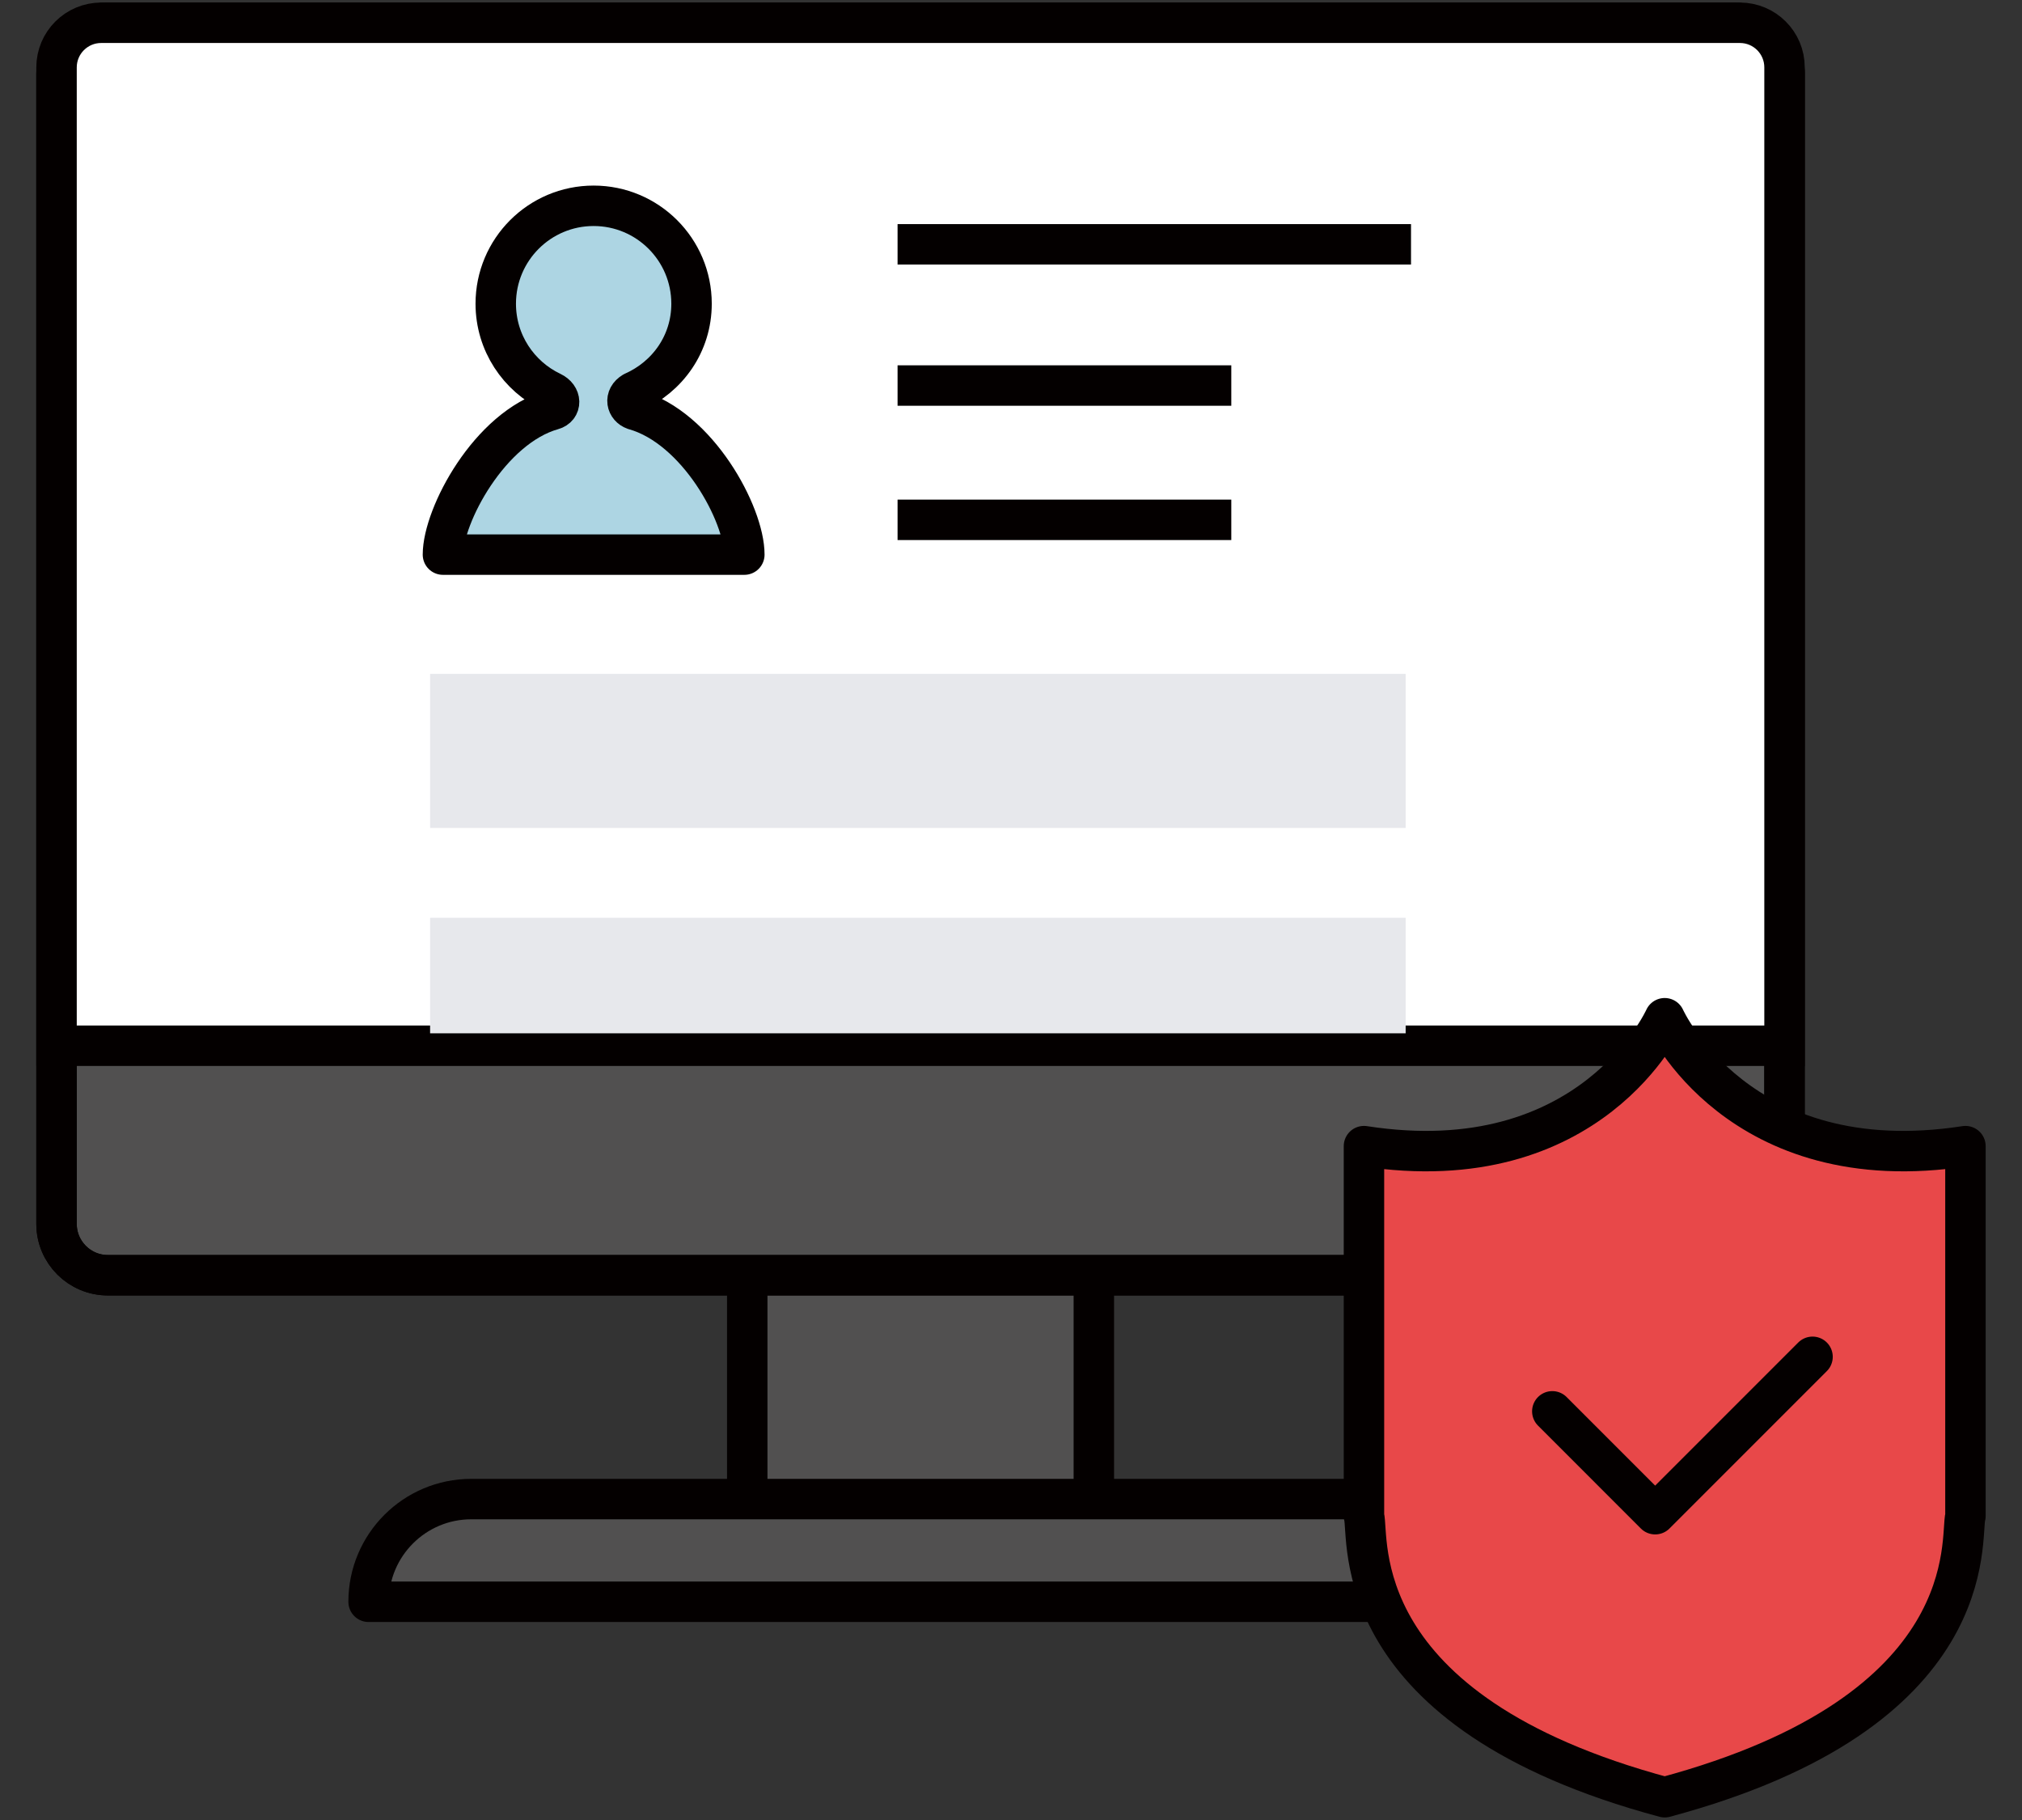 <?xml version="1.0" encoding="utf-8"?>
<!-- Generator: Adobe Illustrator 16.0.0, SVG Export Plug-In . SVG Version: 6.00 Build 0)  -->
<!DOCTYPE svg PUBLIC "-//W3C//DTD SVG 1.1//EN" "http://www.w3.org/Graphics/SVG/1.1/DTD/svg11.dtd">
<svg version="1.1" id="Layer_1" xmlns="http://www.w3.org/2000/svg" xmlns:xlink="http://www.w3.org/1999/xlink" x="0px" y="0px"
	 width="100px" height="90px" viewBox="0 0 100 90" enable-background="new 0 0 100 90" xml:space="preserve">
<rect x="0" y="0" width="100" height="90" fill="#333333" stroke="none"/>
<g>
	<g>
		
			<rect x="36.956" y="37.947" fill="#515050" stroke="#040000" stroke-width="2" stroke-linecap="round" stroke-linejoin="round" stroke-miterlimit="10" width="17.141" height="38.086"/>
		
			<path fill="#515050" stroke="#040000" stroke-width="2" stroke-linecap="round" stroke-linejoin="round" stroke-miterlimit="10" d="
			M72.822,79.209H18.229l0,0c0-2.805,2.274-5.079,5.079-5.079h44.439C70.551,74.13,72.822,76.404,72.822,79.209L72.822,79.209z"/>
		<g>
			<g>
				
					<path fill="#515050" stroke="#040000" stroke-width="2" stroke-linecap="round" stroke-linejoin="round" stroke-miterlimit="10" d="
					M85.717,63.061H5.335c-1.402,0-2.539-1.137-2.539-2.539V3.666c0-1.402,1.137-2.539,2.539-2.539h80.381
					c1.401,0,2.54,1.137,2.54,2.539v56.856C88.257,61.924,87.118,63.061,85.717,63.061z"/>
				
					<path fill="none" stroke="#040000" stroke-width="2" stroke-linecap="round" stroke-linejoin="round" stroke-miterlimit="10" d="
					M85.717,63.061H5.335c-1.402,0-2.539-1.137-2.539-2.539V3.666c0-1.402,1.137-2.539,2.539-2.539h80.381
					c1.401,0,2.54,1.137,2.54,2.539v56.856C88.257,61.924,87.118,63.061,85.717,63.061z"/>
			</g>
		</g>
		<path fill="#FFFFFF" stroke="#040000" stroke-width="2" stroke-linecap="round" stroke-miterlimit="10" d="M86.05,1.126H5.004
			c-1.219,0-2.208,0.988-2.208,2.207v48.38h85.46V3.333C88.257,2.115,87.27,1.126,86.05,1.126z"/>
	</g>
	<g>
		<g>
			<g>
				
					<line fill="#F4E22A" stroke="#040000" stroke-width="2" stroke-miterlimit="10" x1="44.39" y1="12.082" x2="69.783" y2="12.082"/>
				
					<line fill="#F4E22A" stroke="#040000" stroke-width="2" stroke-miterlimit="10" x1="44.39" y1="19.065" x2="60.895" y2="19.065"/>
				
					<line fill="#F4E22A" stroke="#040000" stroke-width="2" stroke-miterlimit="10" x1="44.39" y1="25.706" x2="60.895" y2="25.706"/>
			</g>
			<rect x="21.271" y="33.324" fill="#E7E8EC" width="48.247" height="7.618"/>
			<rect x="21.271" y="45.385" fill="#E7E8EC" width="48.247" height="5.713"/>
		</g>
		
			<path fill="#ADD5E3" stroke="#040000" stroke-width="2" stroke-linecap="round" stroke-linejoin="round" stroke-miterlimit="10" d="
			M36.812,27.426c0-1.99-2.306-6.29-5.445-7.166c-0.362-0.13-0.504-0.596-0.044-0.872c1.695-0.752,2.878-2.395,2.878-4.369
			c0-2.674-2.168-4.842-4.843-4.842c-2.673,0-4.84,2.167-4.84,4.842c0,1.93,1.131,3.593,2.764,4.369
			c0.491,0.234,0.475,0.758,0.051,0.872c-3.13,0.883-5.427,5.243-5.427,7.166H36.812z"/>
	</g>
	<g>
		
			<path fill="#E84849" stroke="#040000" stroke-width="2" stroke-linecap="round" stroke-linejoin="round" stroke-miterlimit="10" d="
			M82.329,50.352c0,0-3.617,8.068-14.873,6.325v18.287c0.292,1.06-1.005,9.653,14.873,13.91
			c15.881-4.257,14.581-12.851,14.874-13.91V56.677C85.946,58.42,82.329,50.352,82.329,50.352z"/>
		
			<polyline fill="#E84849" stroke="#040000" stroke-width="2" stroke-linecap="round" stroke-linejoin="round" stroke-miterlimit="10" points="
			76.771,69.791 81.857,74.878 81.857,74.878 81.859,74.878 89.641,67.095 		"/>
	</g>
</g>
<g>
	<g>
		<g>
			
				<line fill="#ADD5E3" stroke="#040000" stroke-width="2" stroke-linecap="round" stroke-linejoin="round" stroke-miterlimit="10" x1="241.279" y1="-16.537" x2="244.945" y2="-16.537"/>
			
				<line fill="#ADD5E3" stroke="#040000" stroke-width="2" stroke-linecap="round" stroke-linejoin="round" stroke-miterlimit="10" x1="249.908" y1="-16.537" x2="253.574" y2="-16.537"/>
		</g>
		<g>
			
				<line fill="#ADD5E3" stroke="#040000" stroke-width="2" stroke-linecap="round" stroke-linejoin="round" stroke-miterlimit="10" x1="247.426" y1="-10.389" x2="247.426" y2="-14.056"/>
			
				<line fill="#ADD5E3" stroke="#040000" stroke-width="2" stroke-linecap="round" stroke-linejoin="round" stroke-miterlimit="10" x1="247.426" y1="-19.016" x2="247.426" y2="-22.682"/>
		</g>
	</g>
	<g>
		<g>
			<path fill="#FFFFFF" stroke="#040000" stroke-width="2" stroke-linecap="round" stroke-miterlimit="10" d="M235.133-32.882
				v-5.358c0-2.262,1.43-4.187,3.486-4.933h-39.043c-9.443,0-8.498,10.532-8.498,10.532v24.814c0,0,36.879,0,37.139,0
				c3.818,0,6.916-3.097,6.916-6.916v-11.525v0.512v-6.885C235.133-32.641,235.131-32.729,235.133-32.882z"/>
		</g>
		<path fill="#E7E8EC" d="M225.105-13.975h-28.393v-18.808c0-2.627,2.129-4.755,4.756-4.755h28.029v19.17
			C229.498-15.942,227.531-13.975,225.105-13.975z"/>
		
			<path fill="#ADD5E3" stroke="#040000" stroke-width="2" stroke-linecap="round" stroke-linejoin="round" stroke-miterlimit="10" d="
			M244.354-32.415v-6.501c0-2.444-2.076-4.424-4.611-4.424c-2.533,0-4.609,1.98-4.609,4.424v6.501H244.354z"/>
		
			<path fill="#ADD5E3" stroke="#040000" stroke-width="2" stroke-linecap="round" stroke-linejoin="round" stroke-miterlimit="10" d="
			M220.789-14.743v-3.33v-6.147v-0.354c0-2.442-2.076-4.424-4.611-4.424c-2.533,0-4.609,1.981-4.609,4.424v0.354H180.32v9.477
			c0,3.819,3.097,6.916,6.916,6.916c0.086,0,40.469,0,40.469,0C223.885-7.827,220.789-10.924,220.789-14.743z"/>
		<path fill="#F4E22A" stroke="#040000" stroke-width="2" stroke-miterlimit="10" d="M214.645-25.116"/>
		<path fill="#F4E22A" stroke="#040000" stroke-width="2" stroke-miterlimit="10" d="M214.645-25.116"/>
		<g>
			<path fill="#FFFFFF" stroke="#040000" stroke-width="2" stroke-linecap="round" stroke-miterlimit="10" d="M211.568-18.539
				v-5.356c0-2.264,1.432-4.188,3.486-4.935h-39.041c-9.443,0-8.498,10.532-8.498,10.532v40.182c0,0,36.877,0,37.139,0
				c3.818,0,6.914-3.096,6.914-6.916v-33.266C211.568-18.298,211.566-18.386,211.568-18.539z"/>
		</g>
	</g>
	<g>
		<circle fill="#F4E22A" stroke="#040000" stroke-width="2" stroke-miterlimit="10" cx="239.391" cy="15.479" r="10.871"/>
		<circle fill="#F4E22A" stroke="#040000" stroke-width="2" stroke-miterlimit="10" cx="239.39" cy="14.936" r="2.175"/>
		
			<line fill="#F4E22A" stroke="#040000" stroke-width="2" stroke-miterlimit="10" x1="239.391" y1="17.11" x2="239.391" y2="20.371"/>
		<path fill="none" stroke="#040000" stroke-width="2" stroke-miterlimit="10" d="M232.324,7.327V4.338
			c0-3.889,3.182-7.067,7.066-7.067l0,0c3.887,0,7.066,3.179,7.066,7.067v2.989"/>
	</g>
	<rect x="173.149" y="-9.877" fill="#E7E8EC" width="32.784" height="7.684"/>
	<path fill="#E7E8EC" d="M200.637,15.737h-27.487V0.881h32.784v9.559C205.934,13.366,203.563,15.737,200.637,15.737z"/>
	<g>
		
			<path fill="#ADD5E3" stroke="#040000" stroke-width="2" stroke-linecap="round" stroke-linejoin="round" stroke-miterlimit="10" d="
			M164.186,21.884c0.086,0,40.469,0,40.469,0c-3.82,0-6.916-3.096-6.916-6.916V4.979H157.27v9.988
			C157.27,18.788,160.365,21.884,164.186,21.884z"/>
	</g>
	<g>
		<path fill="#E84849" d="M179.575-20.132l-1.866,2.458v0.04l2.969-0.393v1.336l-2.969-0.354v0.04l1.887,2.36l-1.238,0.707
			l-1.18-2.752h-0.039l-1.277,2.771l-1.121-0.708l1.867-2.399v-0.04l-2.91,0.375v-1.336l2.891,0.373v-0.04l-1.848-2.398l1.199-0.688
			l1.219,2.733h0.039l1.199-2.753L179.575-20.132z"/>
		<path fill="#E84849" d="M187.736-20.132l-1.867,2.458v0.04l2.969-0.393v1.336l-2.969-0.354v0.04l1.887,2.36l-1.238,0.707
			l-1.18-2.752h-0.04l-1.276,2.771l-1.121-0.708l1.867-2.399v-0.04l-2.91,0.375v-1.336l2.891,0.373v-0.04l-1.848-2.398l1.199-0.688
			l1.219,2.733h0.039l1.199-2.753L187.736-20.132z"/>
		<path fill="#E84849" d="M195.896-20.132l-1.868,2.458v0.04l2.968-0.393v1.336l-2.968-0.354v0.04l1.888,2.36l-1.239,0.707
			l-1.18-2.752h-0.04l-1.277,2.771l-1.12-0.708l1.868-2.399v-0.04l-2.91,0.375v-1.336l2.89,0.373v-0.04l-1.848-2.398l1.199-0.688
			l1.22,2.733h0.039l1.199-2.753L195.896-20.132z"/>
		<path fill="#E84849" d="M204.056-20.132l-1.868,2.458v0.04l2.969-0.393v1.336l-2.969-0.354v0.04l1.888,2.36l-1.238,0.707
			l-1.179-2.752h-0.041l-1.277,2.771l-1.12-0.708l1.867-2.399v-0.04l-2.909,0.375v-1.336l2.89,0.373v-0.04l-1.848-2.398l1.2-0.688
			l1.219,2.733h0.039l1.197-2.753L204.056-20.132z"/>
	</g>
	<g>
		<g>
			
				<line fill="#ADD5E3" stroke="#040000" stroke-width="2" stroke-linecap="round" stroke-linejoin="round" stroke-miterlimit="10" x1="214.643" y1="22.652" x2="216.629" y2="22.652"/>
			
				<line fill="#ADD5E3" stroke="#040000" stroke-width="2" stroke-linecap="round" stroke-linejoin="round" stroke-miterlimit="10" x1="219.314" y1="22.652" x2="221.301" y2="22.652"/>
		</g>
		<g>
			
				<line fill="#ADD5E3" stroke="#040000" stroke-width="2" stroke-linecap="round" stroke-linejoin="round" stroke-miterlimit="10" x1="217.971" y1="25.982" x2="217.971" y2="23.997"/>
			
				<line fill="#ADD5E3" stroke="#040000" stroke-width="2" stroke-linecap="round" stroke-linejoin="round" stroke-miterlimit="10" x1="217.971" y1="21.308" x2="217.971" y2="19.321"/>
		</g>
	</g>
	
		<polyline fill="none" stroke="#040000" stroke-width="2" stroke-linecap="round" stroke-linejoin="round" stroke-miterlimit="10" points="
		212.08,8.052 217.859,4.678 225.398,4.678 	"/>
	
		<line fill="none" stroke="#040000" stroke-width="2" stroke-linecap="round" stroke-linejoin="round" stroke-miterlimit="10" x1="221.578" y1="1.447" x2="225.398" y2="1.447"/>
	
		<polyline fill="none" stroke="#040000" stroke-width="2" stroke-linecap="round" stroke-linejoin="round" stroke-miterlimit="10" points="
		191.592,-40.099 185.812,-43.474 178.271,-43.474 	"/>
	
		<line fill="none" stroke="#040000" stroke-width="2" stroke-linecap="round" stroke-linejoin="round" stroke-miterlimit="10" x1="182.094" y1="-46.705" x2="178.271" y2="-46.705"/>
</g>
<g>
	<g>
		<path fill="#FFFFFF" stroke="#040000" stroke-width="2" stroke-linecap="round" stroke-miterlimit="10" d="M40.454-41.786h-66.935
			v-80.321h64.257c1.48,0,2.678,1.199,2.678,2.677V-41.786z"/>
		<path fill="#FFFFFF" stroke="#040000" stroke-width="2" stroke-linecap="round" stroke-miterlimit="10" d="M31.083-47.142h-61.58
			c-1.479,0-2.677-1.198-2.677-2.678v-74.966c0-1.479,1.199-2.677,2.677-2.677h61.58c1.48,0,2.678,1.199,2.678,2.677v74.966
			C33.76-48.34,32.563-47.142,31.083-47.142z"/>
		
			<circle fill="#FFFFFF" stroke="#040000" stroke-width="2" stroke-linecap="round" stroke-miterlimit="10" cx="-15.102" cy="-104.035" r="10.04"/>
		
			<line fill="#F4E22A" stroke="#040000" stroke-width="2" stroke-miterlimit="10" x1="0.962" y1="-110.729" x2="22.381" y2="-110.729"/>
		
			<line fill="#F4E22A" stroke="#040000" stroke-width="2" stroke-miterlimit="10" x1="1.632" y1="-104.035" x2="14.35" y2="-104.035"/>
		
			<line fill="#F4E22A" stroke="#040000" stroke-width="2" stroke-miterlimit="10" x1="1.632" y1="-97.342" x2="18.366" y2="-97.342"/>
		<circle fill="#F4E22A" stroke="#040000" stroke-width="2" stroke-miterlimit="10" cx="-18.951" cy="-80.44" r="3.849"/>
		
			<line fill="#F4E22A" stroke="#040000" stroke-width="2" stroke-miterlimit="10" x1="-9.078" y1="-83.285" x2="24.389" y2="-83.285"/>
		
			<line fill="#F4E22A" stroke="#040000" stroke-width="2" stroke-miterlimit="10" x1="-9.078" y1="-77.263" x2="9.664" y2="-77.263"/>
		<circle fill="#F4E22A" stroke="#040000" stroke-width="2" stroke-miterlimit="10" cx="-18.951" cy="-64.378" r="3.849"/>
		
			<line fill="#F4E22A" stroke="#040000" stroke-width="2" stroke-miterlimit="10" x1="-9.078" y1="-67.222" x2="24.389" y2="-67.222"/>
		
			<line fill="#F4E22A" stroke="#040000" stroke-width="2" stroke-miterlimit="10" x1="-9.078" y1="-61.198" x2="9.664" y2="-61.198"/>
	</g>
	<g>
		
			<rect x="32.653" y="-62.549" transform="matrix(0.795 0.606 -0.606 0.795 -29.058 -36.32)" fill="#FFFFFF" stroke="#040000" stroke-width="2" stroke-linecap="round" stroke-miterlimit="10" width="13.189" height="2.729"/>
		<path fill="#F4E22A" stroke="#040000" stroke-width="2" stroke-miterlimit="10" d="M62.412-43.344
			c-1.24,1.629-3.738,1.913-5.363,0.672L41.24-54.723c-1.629-1.241-1.769-3.535-0.525-5.161l0.407-0.537
			c1.241-1.628,3.453-2.051,5.08-0.81L62.01-49.182c1.629,1.243,2.053,3.675,0.813,5.304L62.412-43.344z"/>
		<g>
			
				<circle fill="#FFFFFF" stroke="#040000" stroke-width="2" stroke-linecap="round" stroke-miterlimit="10" cx="20.858" cy="-75.179" r="18.446"/>
			
				<path fill="#ADD5E3" stroke="#040000" stroke-width="2" stroke-linecap="round" stroke-linejoin="round" stroke-miterlimit="10" d="
				M22.795-60.821C14.878-59.755,7.57-65.326,6.501-73.243c-1.067-7.916,4.505-15.225,12.422-16.292
				c7.915-1.068,15.225,4.504,16.293,12.419C36.283-69.199,30.712-61.89,22.795-60.821z"/>
		</g>
	</g>
	<polyline fill="none" stroke="#040000" stroke-width="2" stroke-linecap="round" stroke-miterlimit="10" points="-20.457,-107.382 
		-15.102,-101.358 -4.392,-114.745 	"/>
</g>
<g>
	
		<circle fill="#F4E22A" stroke="#040000" stroke-width="2" stroke-linecap="round" stroke-linejoin="round" stroke-miterlimit="10" cx="226.716" cy="60.146" r="8.771"/>
	
		<circle fill="#F4E22A" stroke="#040000" stroke-width="2" stroke-linecap="round" stroke-linejoin="round" stroke-miterlimit="10" cx="276.057" cy="69.465" r="5.482"/>
	<g>
		<g>
			
				<line fill="#ADD5E3" stroke="#040000" stroke-width="2" stroke-linecap="round" stroke-linejoin="round" stroke-miterlimit="10" x1="271.67" y1="91.394" x2="274.285" y2="91.394"/>
			
				<line fill="#ADD5E3" stroke="#040000" stroke-width="2" stroke-linecap="round" stroke-linejoin="round" stroke-miterlimit="10" x1="277.826" y1="91.394" x2="280.441" y2="91.394"/>
		</g>
		<g>
			
				<line fill="#ADD5E3" stroke="#040000" stroke-width="2" stroke-linecap="round" stroke-linejoin="round" stroke-miterlimit="10" x1="276.055" y1="95.779" x2="276.055" y2="93.164"/>
			
				<line fill="#ADD5E3" stroke="#040000" stroke-width="2" stroke-linecap="round" stroke-linejoin="round" stroke-miterlimit="10" x1="276.055" y1="89.623" x2="276.055" y2="87.008"/>
		</g>
	</g>
	<g>
		<g>
			
				<line fill="#ADD5E3" stroke="#040000" stroke-width="2" stroke-linecap="round" stroke-linejoin="round" stroke-miterlimit="10" x1="201.498" y1="79.881" x2="205.422" y2="79.881"/>
			
				<line fill="#ADD5E3" stroke="#040000" stroke-width="2" stroke-linecap="round" stroke-linejoin="round" stroke-miterlimit="10" x1="210.73" y1="79.881" x2="214.655" y2="79.881"/>
		</g>
		<g>
			
				<line fill="#ADD5E3" stroke="#040000" stroke-width="2" stroke-linecap="round" stroke-linejoin="round" stroke-miterlimit="10" x1="208.076" y1="86.46" x2="208.076" y2="82.535"/>
			
				<line fill="#ADD5E3" stroke="#040000" stroke-width="2" stroke-linecap="round" stroke-linejoin="round" stroke-miterlimit="10" x1="208.076" y1="77.227" x2="208.076" y2="73.303"/>
		</g>
	</g>
	
		<circle fill="#FFFFFF" stroke="#040000" stroke-width="2" stroke-linecap="round" stroke-linejoin="round" stroke-miterlimit="10" cx="255.223" cy="64.531" r="1.645"/>
	<g>
		
			<circle fill="#F4E22A" stroke="#040000" stroke-width="2" stroke-linecap="round" stroke-linejoin="round" stroke-miterlimit="10" cx="244.259" cy="92.49" r="19.735"/>
		
			<polyline fill="none" stroke="#040000" stroke-width="2" stroke-linecap="round" stroke-linejoin="round" stroke-miterlimit="10" points="
			233.356,86.592 239.041,100.234 244.195,86.592 249.721,100.234 254.795,86.592 		"/>
		
			<line fill="none" stroke="#040000" stroke-width="2" stroke-linecap="round" stroke-linejoin="round" stroke-miterlimit="10" x1="231.753" y1="92.104" x2="257.018" y2="92.104"/>
	</g>
	<g>
		<path fill="#F2D4A4" d="M276.434,114.877c-1.094-2.346-3.881-3.359-6.227-2.266l-13.932,5.67l-0.176,0.035
			c0.125-0.217,0.234-0.445,0.322-0.688c0.885-2.432-0.369-5.121-2.801-6.006l-21.899-7.447c-3.302-1.1-6.894-0.938-10.081,0.457
			l-9.9,4.408l6.457,17.086l4.752-1.783c3.564-0.592,6.342,0.674,8.342,1.779l8.42,4.652c3.797,2.096,8.35,2.324,12.336,0.615
			l0.887-0.381l21.234-9.904C276.514,120.012,277.529,117.223,276.434,114.877z"/>
		<path fill="none" stroke="#040000" stroke-width="2" stroke-linecap="round" stroke-linejoin="round" stroke-miterlimit="10" d="
			M256.275,118.281l13.932-5.67c2.346-1.094,5.133-0.08,6.227,2.266l0,0c1.096,2.346,0.08,5.135-2.266,6.229l-21.234,9.904
			l-0.887,0.381c-3.986,1.709-8.539,1.48-12.336-0.615l-8.42-4.652c-3.824-2.111-8.412-2.326-12.416-0.58"/>
		
			<path fill="#ADD5E3" stroke="#040000" stroke-width="2" stroke-linecap="round" stroke-linejoin="round" stroke-miterlimit="10" d="
			M200.679,137.809l17.124-8.492c1.169-0.555,1.668-1.951,1.115-3.121l-7.751-18.262c-0.554-1.17-1.95-1.67-3.12-1.115l-7.368,3.381
			C200.679,110.199,200.679,137.018,200.679,137.809z"/>
		
			<circle fill="#FFFFFF" stroke="#040000" stroke-width="2" stroke-linecap="round" stroke-linejoin="round" stroke-miterlimit="10" cx="206.685" cy="115.922" r="1.485"/>
		<path fill="none" stroke="#040000" stroke-width="2" stroke-linecap="round" stroke-linejoin="round" stroke-miterlimit="10" d="
			M237.16,116.07l13.256,4.361c2.432,0.883,5.121-0.369,6.006-2.803l0,0c0.885-2.432-0.369-5.121-2.801-6.006l-21.899-7.447
			c-3.302-1.1-6.894-0.938-10.081,0.457l-9.9,4.408"/>
	</g>
</g>
</svg>
